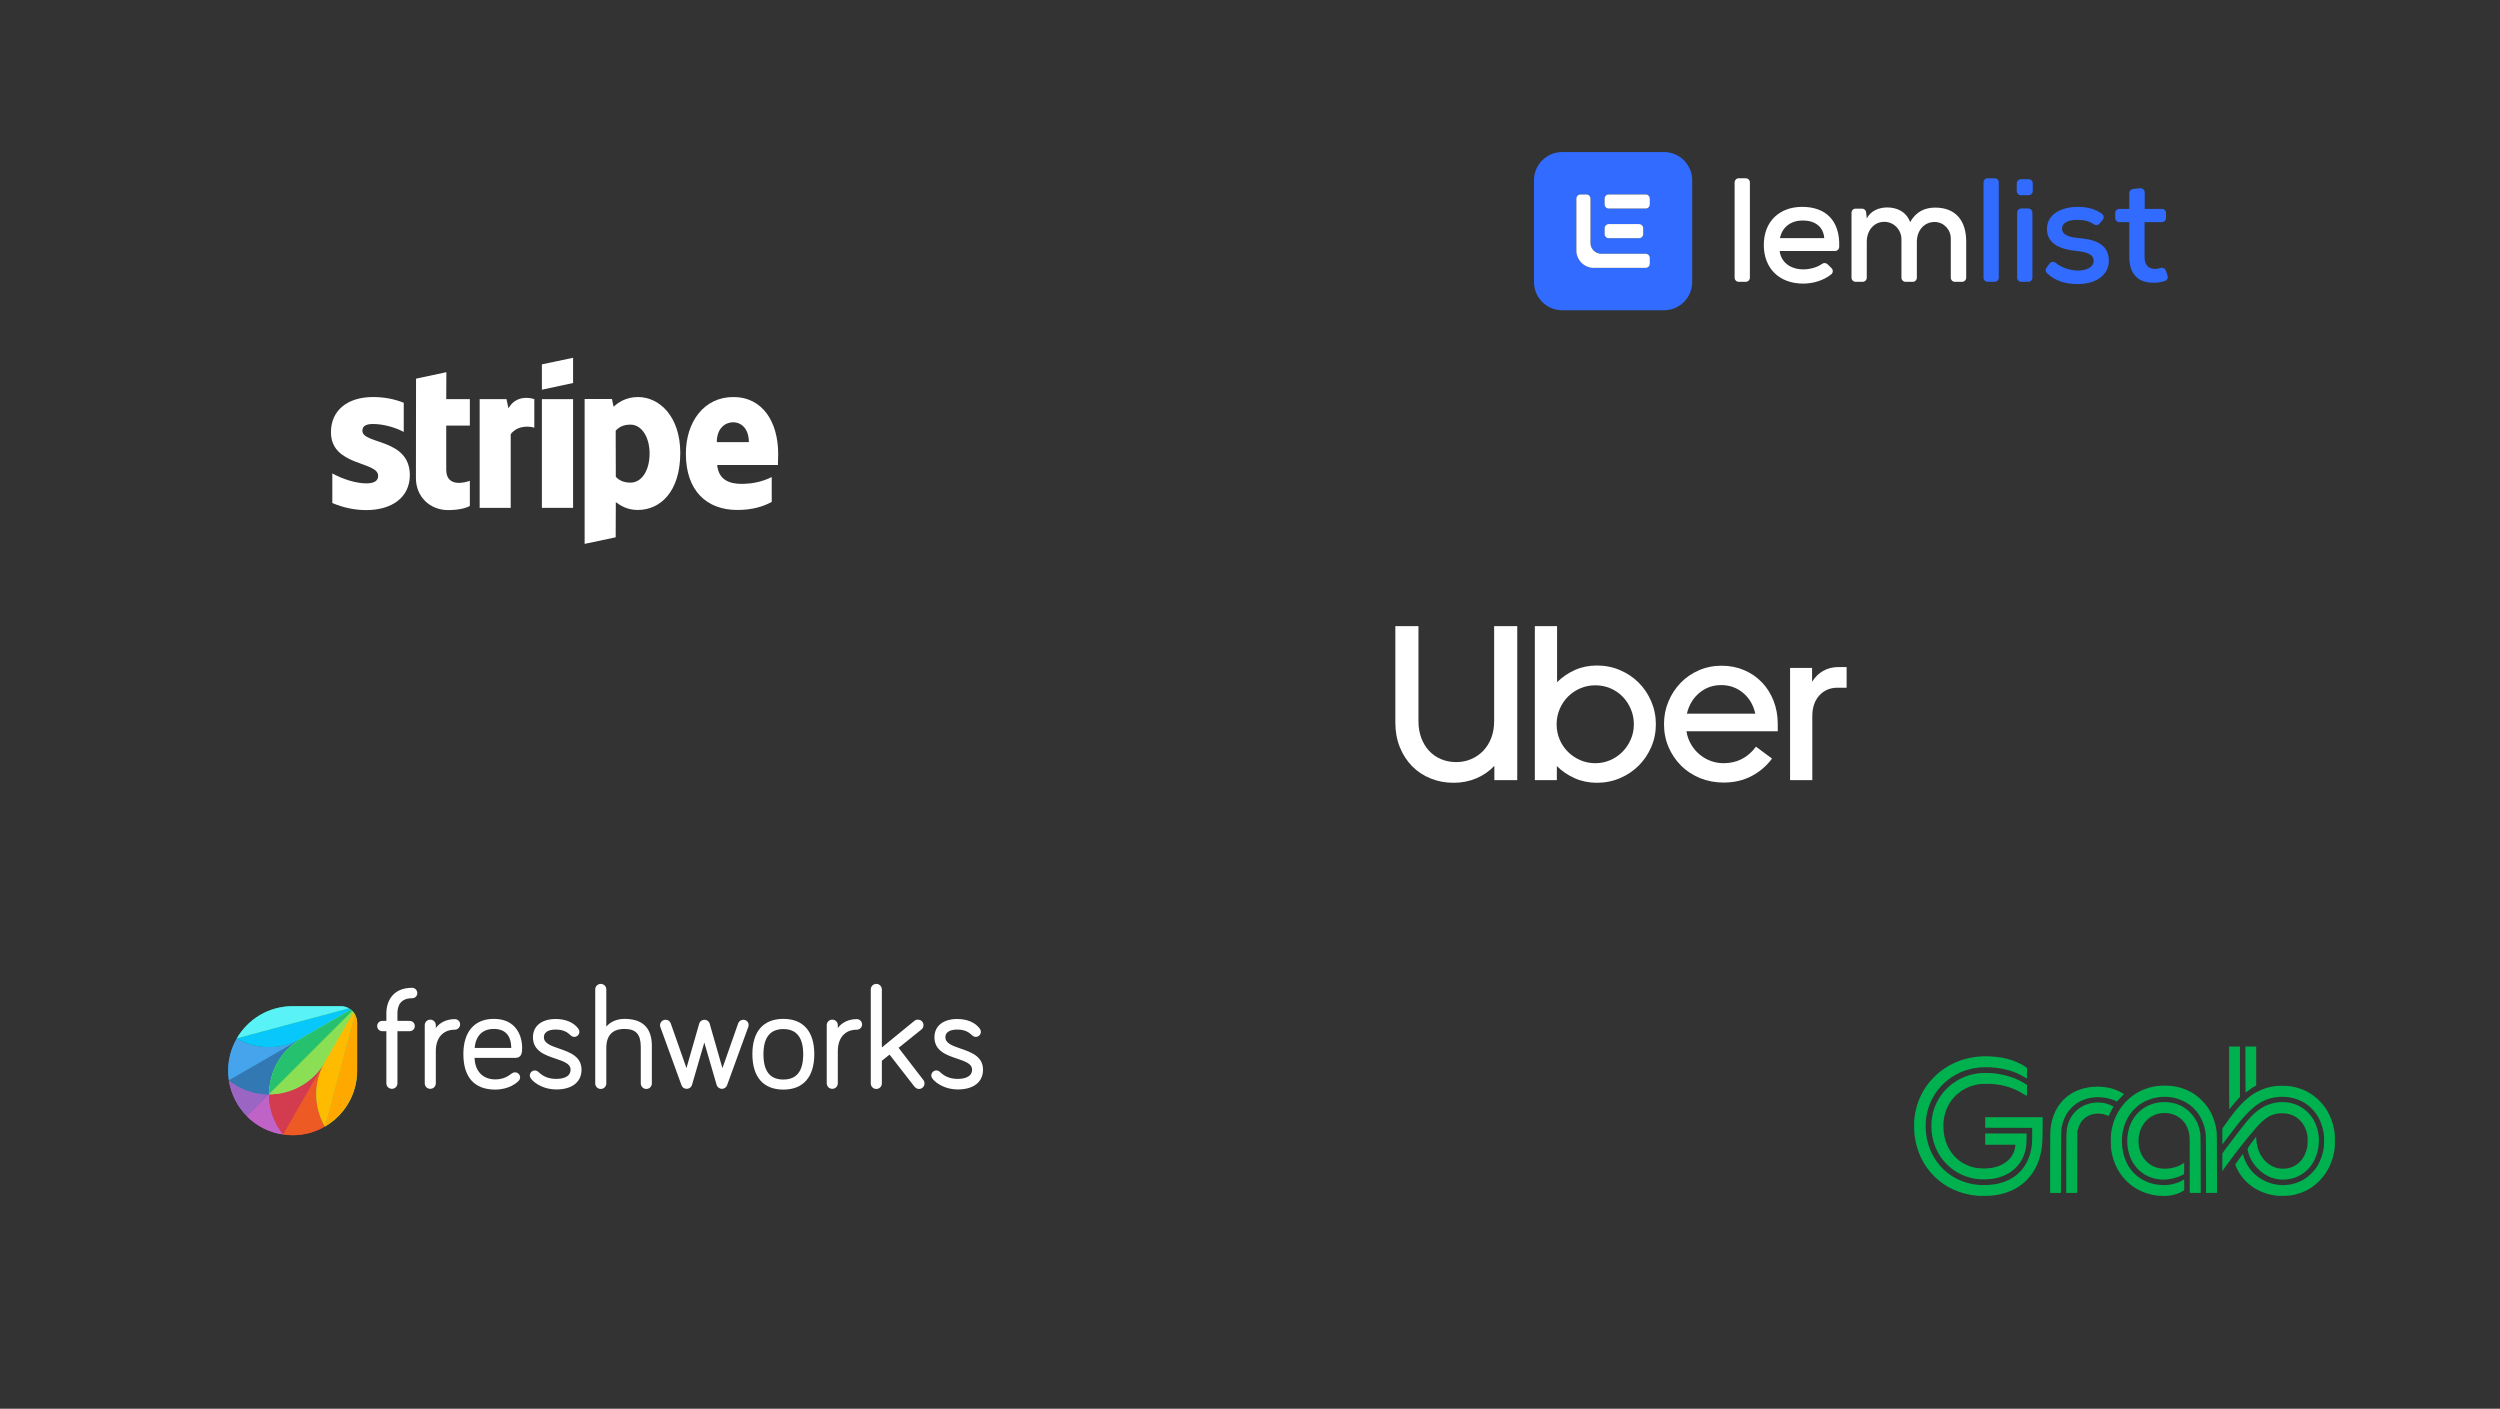 <svg width="559" height="315" viewBox="0 0 559 315" fill="none" xmlns="http://www.w3.org/2000/svg">
<rect x="0" y="0" width="559" height="315" fill="#333333" stroke="none"/>
<path fill-rule="evenodd" clip-rule="evenodd" d="M174 101.5C174 94.389 170.556 88.778 163.972 88.778C157.361 88.778 153.361 94.389 153.361 101.444C153.361 109.806 158.084 114.028 164.861 114.028C168.167 114.028 170.667 113.278 172.556 112.222V106.667C170.667 107.611 168.5 108.194 165.75 108.194C163.056 108.194 160.667 107.25 160.361 103.972H173.945C173.945 103.611 174 102.167 174 101.5ZM160.278 98.861C160.278 95.722 162.195 94.417 163.945 94.417C165.639 94.417 167.445 95.722 167.445 98.861H160.278Z" fill="white"/>
<path fill-rule="evenodd" clip-rule="evenodd" d="M142.639 88.778C139.917 88.778 138.167 90.056 137.195 90.945L136.834 89.222H130.723V121.611L137.667 120.139L137.695 112.278C138.695 113 140.167 114.028 142.612 114.028C147.584 114.028 152.112 110.028 152.112 101.222C152.084 93.167 147.5 88.778 142.639 88.778ZM140.973 107.917C139.334 107.917 138.362 107.333 137.695 106.611L137.667 96.306C138.389 95.5 139.389 94.945 140.973 94.945C143.5 94.945 145.25 97.778 145.25 101.417C145.25 105.139 143.528 107.917 140.973 107.917Z" fill="white"/>
<path fill-rule="evenodd" clip-rule="evenodd" d="M121.167 87.139L128.139 85.639V80L121.167 81.472V87.139Z" fill="white"/>
<path d="M128.139 89.25H121.167V113.556H128.139V89.25Z" fill="white"/>
<path fill-rule="evenodd" clip-rule="evenodd" d="M113.694 91.306L113.25 89.25H107.25V113.556H114.194V97.083C115.833 94.945 118.611 95.333 119.472 95.639V89.25C118.583 88.917 115.333 88.306 113.694 91.306Z" fill="white"/>
<path fill-rule="evenodd" clip-rule="evenodd" d="M99.806 83.222L93.028 84.667L93 106.917C93 111.028 96.083 114.056 100.194 114.056C102.472 114.056 104.139 113.639 105.056 113.139V107.5C104.167 107.861 99.778 109.139 99.778 105.028V95.167H105.056V89.25H99.778L99.806 83.222Z" fill="white"/>
<path fill-rule="evenodd" clip-rule="evenodd" d="M81.028 96.306C81.028 95.222 81.917 94.806 83.389 94.806C85.5 94.806 88.167 95.445 90.278 96.583V90.056C87.972 89.139 85.694 88.778 83.389 88.778C77.75 88.778 74 91.722 74 96.639C74 104.306 84.556 103.083 84.556 106.389C84.556 107.667 83.444 108.083 81.889 108.083C79.583 108.083 76.639 107.139 74.306 105.861V112.472C76.889 113.583 79.5 114.056 81.889 114.056C87.667 114.056 91.639 111.194 91.639 106.222C91.611 97.945 81.028 99.417 81.028 96.306Z" fill="white"/>
<g clip-path="url(#clip0_43_5363)">
<path fill-rule="evenodd" clip-rule="evenodd" d="M349.299 34H372.073C375.552 34 378.372 36.82 378.372 40.299V63.073C378.372 66.552 375.552 69.371 372.073 69.371H349.299C345.82 69.371 343 66.552 343 63.073V40.299C343 36.82 345.82 34 349.299 34ZM367.969 43.475H359.719C359.207 43.475 358.791 43.89 358.791 44.403V45.704C358.791 46.217 359.207 46.633 359.719 46.633H367.969C368.481 46.633 368.897 46.217 368.897 45.704V44.403C368.897 43.89 368.481 43.475 367.969 43.475ZM359.719 50.107H366.495C367.008 50.107 367.423 50.523 367.423 51.036V52.337C367.423 52.85 367.008 53.266 366.495 53.266H359.719C359.207 53.266 358.791 52.85 358.791 52.337V51.036C358.791 50.523 359.207 50.107 359.719 50.107ZM368.897 58.968V57.667C368.897 57.155 368.481 56.739 367.969 56.739H358.047C356.713 56.739 355.633 55.659 355.633 54.325V44.403C355.633 43.891 355.217 43.475 354.704 43.475H353.403C352.891 43.475 352.475 43.891 352.475 44.403V56.26C352.599 58.212 354.159 59.772 356.111 59.897H367.969C368.481 59.897 368.897 59.481 368.897 58.968Z" fill="#316BFF"/>
<path d="M359.719 43.475H367.969C368.481 43.475 368.897 43.89 368.897 44.403V45.705C368.897 46.217 368.481 46.633 367.969 46.633H359.719C359.207 46.633 358.791 46.217 358.791 45.705V44.403C358.791 43.89 359.207 43.475 359.719 43.475Z" fill="white"/>
<path d="M359.719 50.107H366.495C367.008 50.107 367.423 50.523 367.423 51.036V52.337C367.423 52.85 367.008 53.266 366.495 53.266H359.719C359.207 53.266 358.791 52.85 358.791 52.337V51.036C358.791 50.523 359.207 50.107 359.719 50.107Z" fill="white"/>
<path d="M368.897 57.667V58.969C368.897 59.481 368.481 59.897 367.969 59.897H356.111C354.159 59.772 352.599 58.212 352.475 56.261V44.403C352.475 43.891 352.891 43.475 353.403 43.475H354.704C355.217 43.475 355.633 43.891 355.633 44.403V54.325C355.633 55.659 356.713 56.739 358.047 56.739H367.969C368.481 56.739 368.897 57.155 368.897 57.667Z" fill="white"/>
<path d="M453.6 40.074H451.879C451.366 40.074 450.95 40.49 450.95 41.003V42.724C450.95 43.237 451.366 43.653 451.879 43.653H453.6C454.113 43.653 454.529 43.237 454.529 42.724V41.003C454.529 40.49 454.113 40.074 453.6 40.074Z" fill="#316BFF"/>
<path d="M391.275 40.787V62.087C391.275 62.599 390.859 63.015 390.346 63.015H388.791C388.278 63.015 387.862 62.599 387.862 62.087V40.787C387.862 40.275 388.278 39.859 388.791 39.859H390.346C390.859 39.859 391.275 40.275 391.275 40.787Z" fill="white"/>
<path d="M397.934 56.125C398.232 58.61 400.285 60.233 403.267 60.233C404.648 60.233 406.328 59.794 407.425 58.997C407.791 58.729 408.295 58.76 408.622 59.077L409.527 59.955C409.923 60.34 409.902 60.987 409.475 61.335C407.772 62.719 405.375 63.413 403.2 63.413C397.833 63.413 394.388 60.001 394.388 54.767C394.388 49.534 397.867 46.254 402.968 46.254C408.069 46.254 411.483 49.18 411.244 55.235C411.224 55.733 410.813 56.127 410.315 56.127H397.932L397.934 56.125ZM407.904 53.243C407.705 50.66 405.817 49.301 403.068 49.301C400.582 49.301 398.529 50.658 397.999 53.243H407.904Z" fill="white"/>
<path d="M425.163 62.087V53.502C425.163 51.349 423.421 49.556 421.268 49.599C418.899 49.645 417.41 51.648 417.41 54.038V62.087C417.41 62.599 416.994 63.015 416.482 63.015H414.926C414.414 63.015 413.998 62.599 413.998 62.087V47.579C413.998 47.066 414.414 46.651 414.926 46.651H416.344C416.819 46.651 417.217 47.008 417.268 47.481L417.412 48.837C418.339 47.049 420.261 46.386 421.983 46.386C424.07 46.386 426.19 47.248 427.118 49.666C428.443 47.248 430.497 46.42 432.717 46.42C437.222 46.42 439.641 49.27 439.641 53.974V62.089C439.641 62.602 439.225 63.018 438.712 63.018H437.124C436.612 63.018 436.196 62.602 436.196 62.089V53.321C436.196 51.316 434.597 49.638 432.594 49.635C430.171 49.63 428.609 51.62 428.609 54.041V62.089C428.609 62.602 428.193 63.018 427.681 63.018H426.093C425.58 63.018 425.164 62.602 425.164 62.089L425.163 62.087Z" fill="white"/>
<path d="M446.927 40.787V62.087C446.927 62.599 446.511 63.015 445.998 63.015H444.443C443.931 63.015 443.515 62.599 443.515 62.087V40.787C443.515 40.275 443.931 39.859 444.443 39.859H445.998C446.511 39.859 446.927 40.275 446.927 40.787Z" fill="#316BFF"/>
<path d="M451.034 47.545V62.087C451.034 62.599 451.45 63.015 451.963 63.015H453.518C454.031 63.015 454.447 62.599 454.447 62.087V47.545C454.447 47.032 454.031 46.616 453.518 46.616H451.963C451.45 46.616 451.034 47.032 451.034 47.545Z" fill="#316BFF"/>
<path d="M469.433 50.015C469.124 50.378 468.594 50.436 468.202 50.164C467.095 49.397 465.902 49.167 464.55 49.167C462.463 49.134 461.071 49.83 461.071 51.122C461.104 52.48 462.529 53.01 464.616 53.209C467.63 53.474 471.572 54.136 471.54 58.344C471.507 61.393 468.823 63.513 464.583 63.513C462.163 63.513 459.742 63.015 457.701 61.087C457.362 60.766 457.32 60.24 457.598 59.864L458.295 58.921C458.607 58.499 459.213 58.413 459.618 58.746C461.091 59.955 463.004 60.469 464.65 60.497C466.274 60.497 468.095 59.901 468.129 58.377C468.162 56.92 466.771 56.357 464.353 56.124C461.272 55.825 457.727 54.831 457.695 51.221C457.695 47.61 461.438 46.252 464.486 46.252C466.645 46.252 468.389 46.665 469.99 47.806C470.434 48.123 470.513 48.752 470.16 49.167L469.436 50.015H469.433Z" fill="#316BFF"/>
<path d="M479.556 43.011V46.716H483.397C483.91 46.716 484.326 47.132 484.326 47.644V48.736C484.326 49.249 483.91 49.665 483.397 49.665H479.522V57.45C479.522 59.173 480.284 60.133 481.873 60.133C482.271 60.133 482.704 60.05 483.13 59.912C483.605 59.757 484.116 60.028 484.277 60.501L484.666 61.644C484.831 62.13 484.572 62.661 484.085 62.823C483.292 63.088 482.527 63.214 481.673 63.214C478.128 63.313 476.108 61.293 476.108 57.45V49.665H473.889C473.376 49.665 472.96 49.249 472.96 48.736V47.644C472.96 47.132 473.376 46.716 473.889 46.716H476.108V43.179C476.108 42.703 476.466 42.305 476.938 42.255L478.526 42.087C479.075 42.029 479.553 42.458 479.553 43.011H479.556Z" fill="#316BFF"/>
</g>
<path d="M442.143 267.375C438.334 267.036 435.001 265.528 432.468 262.996C430.077 260.606 428.61 257.572 428.111 253.987C427.989 253.106 427.961 251.036 428.06 250.106C428.38 247.09 429.478 244.395 431.333 242.073C431.833 241.448 432.871 240.387 433.469 239.891C436.639 237.264 440.64 235.984 444.971 236.212C447.014 236.319 448.417 236.57 449.987 237.109C451.076 237.482 452.642 238.273 453.125 238.694L453.247 238.8L453.233 239.988L453.219 241.176L452.702 240.858C450.331 239.398 447.323 238.626 444.019 238.628C441.218 238.63 438.633 239.38 436.433 240.83C434.168 242.322 432.462 244.428 431.463 246.965C430.111 250.399 430.32 254.595 432.013 257.982C433.942 261.843 437.496 264.327 441.905 264.896C443.203 265.064 445.116 264.988 446.475 264.714C450.923 263.819 453.713 260.778 454.308 256.177C454.37 255.697 454.392 255.119 454.396 253.864L454.401 252.19L449.146 252.177L443.891 252.165V249.802H456.739L456.739 251.931C456.738 254.332 456.686 255.589 456.544 256.593C456.117 259.628 454.987 262.043 453.123 263.908C451.233 265.797 448.815 266.906 445.712 267.305C444.988 267.398 442.869 267.44 442.143 267.375ZM502.078 239.175V234H504.49V242.748L504.282 242.841C503.851 243.035 503.24 243.452 502.14 244.302C502.091 244.34 502.078 243.308 502.078 239.175ZM498.435 241.049V234H500.848V245.284L500.471 245.685C500.084 246.095 499.39 246.911 498.831 247.612C498.659 247.828 498.499 248.026 498.476 248.052C498.454 248.078 498.435 244.927 498.435 241.049Z" fill="#00B14F"/>
<path d="M442.783 263.704C439.754 263.466 437.203 262.297 435.195 260.226C434.606 259.618 434.266 259.195 433.812 258.508C432.133 255.959 431.479 252.631 432.052 249.536C432.785 245.567 435.524 242.273 439.36 240.745C440.335 240.356 441.539 240.07 442.682 239.954C443.424 239.878 445.417 239.921 446.204 240.028C448.738 240.375 451.001 241.158 452.813 242.315L453.244 242.59L453.244 243.758C453.244 244.822 453.236 244.929 453.158 244.972C453.09 245.008 452.937 244.933 452.456 244.628C450.558 243.425 448.536 242.722 446.155 242.437C445.248 242.328 443.287 242.314 442.611 242.411C438.26 243.037 435.16 246.167 434.609 250.491C434.459 251.669 434.561 253.328 434.854 254.479C435.509 257.049 437.091 259.138 439.208 260.231C440.645 260.972 441.909 261.272 443.595 261.272C445.957 261.272 447.857 260.601 449.159 259.305C450.004 258.466 450.497 257.447 450.61 256.313L450.645 255.956H443.891V253.445H453.146V254.449C453.146 255.998 453.022 256.918 452.674 257.958C451.969 260.065 450.474 261.738 448.42 262.718C447.084 263.356 445.662 263.666 443.898 263.704C443.42 263.715 442.919 263.715 442.783 263.704V263.704ZM509.792 263.731C507.878 263.561 506.193 262.717 504.755 261.207C503.724 260.125 502.993 258.833 502.675 257.531C502.491 256.777 502.433 256.924 503.484 255.475C503.997 254.768 504.431 254.188 504.449 254.186C504.467 254.185 504.496 254.422 504.513 254.713C504.558 255.449 504.624 255.9 504.772 256.473C505.429 259.015 507.275 260.852 509.577 261.254C510.189 261.361 511.239 261.322 511.826 261.171C513.946 260.624 515.356 259.022 515.894 256.546C516.024 255.949 516.025 254.193 515.896 253.604C515.632 252.404 515.117 251.392 514.373 250.608C513.31 249.489 511.915 248.916 510.25 248.916C508.114 248.916 506.561 249.783 504.511 252.117C502.508 254.399 499.18 258.628 497.507 261.019L496.909 261.873V257.9L497.76 256.743C498.228 256.107 499.048 255.022 499.582 254.331C500.117 253.641 500.858 252.677 501.23 252.19C502.938 249.951 504.04 248.828 505.441 247.899C508.329 245.982 512.131 245.934 514.888 247.779C517.701 249.662 519.053 253.344 518.298 257.07C517.69 260.075 515.765 262.394 513.102 263.33C512.526 263.533 511.864 263.669 511.161 263.73C510.512 263.787 510.426 263.787 509.792 263.731L509.792 263.731ZM489.624 260.528C489.624 255.174 489.613 254.249 489.547 253.805C489.306 252.183 488.557 250.831 487.43 249.985C486.699 249.436 485.879 249.095 484.905 248.935C484.208 248.82 483.166 248.865 482.51 249.038C480.321 249.616 478.748 251.399 478.272 253.839C478.137 254.535 478.148 255.849 478.296 256.546C478.784 258.843 480.24 260.502 482.289 261.091C484.092 261.61 486.576 261.221 488.111 260.18L488.395 259.988L488.382 261.257L488.368 262.525L487.876 262.783C486.631 263.434 484.679 263.85 483.298 263.758C480.655 263.581 478.528 262.381 477.113 260.268C475.606 258.019 475.221 254.755 476.137 252.002C477.348 248.366 480.743 246.145 484.615 246.455C486.714 246.624 488.291 247.328 489.675 248.716C490.954 249.998 491.64 251.383 491.969 253.347C492.048 253.818 492.057 254.436 492.072 260.3L492.09 266.737H489.624V260.528ZM462.007 260.374C462.008 253.848 462.029 252.974 462.202 252.123C462.648 249.937 463.944 248.198 465.84 247.245C466.289 247.019 467.221 246.722 467.766 246.63C469.41 246.354 471.117 246.604 472.33 247.297L472.587 247.444L472.384 247.774C472.272 247.955 472.028 248.42 471.841 248.805C471.654 249.191 471.497 249.507 471.492 249.507C471.487 249.507 471.273 249.432 471.015 249.34C469.915 248.947 468.909 248.884 467.881 249.142C466.918 249.383 466.041 249.952 465.473 250.703C465.156 251.122 464.789 251.895 464.628 252.485L464.493 252.977L464.479 259.857L464.465 266.737H462.007L462.007 260.374Z" fill="#00B14F"/>
<path d="M458.413 259.956C458.413 253.179 458.425 252.631 458.59 251.624C459.101 248.519 460.726 245.986 463.151 244.513C465.456 243.114 468.515 242.635 471.459 243.212C472.507 243.418 473.81 243.925 474.614 244.44L474.938 244.648L474.362 245.219C474.046 245.533 473.687 245.908 473.564 246.053L473.342 246.315L473.053 246.169C472.085 245.681 470.449 245.322 469.19 245.322C465.229 245.322 462.141 247.622 461.173 251.29C460.841 252.55 460.856 252.16 460.838 259.808L460.821 266.737H458.413L458.413 259.956ZM509.413 267.395C505.718 267.059 502.657 265.285 500.776 262.391C500.479 261.934 499.963 260.896 499.861 260.551L499.801 260.346L500.657 259.182L501.512 258.018L501.556 258.18C502.109 260.261 503.324 262.031 505.036 263.252C505.568 263.632 506.536 264.146 507.177 264.389C508.785 265 510.568 265.147 512.304 264.812C513.434 264.594 514.775 264.02 515.715 263.353C516.292 262.942 517.363 261.879 517.753 261.33C518.706 259.986 519.333 258.389 519.586 256.662C519.701 255.871 519.702 254.275 519.588 253.491C519.187 250.758 517.943 248.559 515.936 247.037C514.247 245.756 511.867 245.091 509.597 245.266C506.16 245.531 503.792 247.095 500.385 251.347C500.035 251.784 499.118 252.982 498.347 254.011C497.576 255.04 496.937 255.891 496.927 255.902C496.917 255.914 496.91 255.116 496.91 254.129V252.335L497.735 251.18C499.485 248.73 500.242 247.794 501.437 246.602C502.681 245.362 503.677 244.627 505.008 243.968C506.125 243.414 507.2 243.081 508.527 242.877C509.324 242.754 511.275 242.754 512.072 242.877C514.785 243.294 516.945 244.394 518.767 246.287C520.551 248.141 521.62 250.441 522.023 253.297C522.112 253.925 522.112 256.212 522.024 256.842C521.737 258.885 521.074 260.718 520.076 262.232C518.223 265.043 515.523 266.781 512.195 267.304C511.719 267.378 509.889 267.439 509.414 267.395H509.413ZM482.683 267.37C477.348 266.881 473.229 263.131 472.202 257.826C472.007 256.822 471.975 256.445 471.975 255.119C471.975 253.495 472.085 252.657 472.47 251.327C473.479 247.848 476.042 244.964 479.31 243.631C480.871 242.995 482.227 242.738 484.012 242.743C485.743 242.747 487.018 242.971 488.467 243.526C490.013 244.119 491.261 244.942 492.434 246.142C494.139 247.887 495.155 249.988 495.594 252.679C495.697 253.309 495.699 253.457 495.716 260.029L495.732 266.737H493.267L493.266 260.571C493.266 256.743 493.246 254.181 493.215 253.814C493.005 251.38 492.013 249.235 490.386 247.694C488.56 245.967 485.885 245.055 483.261 245.266C478.753 245.63 475.402 248.721 474.61 253.248C474.388 254.512 474.427 256.197 474.71 257.594C474.913 258.602 475.428 259.929 475.936 260.754C476.999 262.48 478.563 263.74 480.483 264.417C482.128 264.997 484.011 265.144 485.615 264.817C486.531 264.63 487.621 264.211 488.168 263.835L488.393 263.68V266.125L488.11 266.312C487.304 266.843 486.12 267.232 484.873 267.374C484.359 267.433 483.353 267.431 482.683 267.37Z" fill="#00B14F"/>
<path d="M317.805 165.018C318.232 166.149 318.822 167.117 319.577 167.92C320.331 168.724 321.225 169.339 322.258 169.765C323.291 170.192 324.414 170.405 325.628 170.405C326.809 170.405 327.916 170.183 328.949 169.741C329.982 169.298 330.884 168.675 331.655 167.871C332.426 167.067 333.024 166.108 333.451 164.993C333.877 163.878 334.09 162.631 334.09 161.254V140H339.256V174.439H334.139V171.241C332.991 172.455 331.638 173.389 330.081 174.045C328.522 174.701 326.842 175.029 325.038 175.029C323.201 175.029 321.487 174.71 319.896 174.07C318.306 173.43 316.928 172.52 315.764 171.34C314.599 170.159 313.681 168.74 313.009 167.084C312.336 165.428 312 163.583 312 161.549V140H317.166V161.254C317.166 162.631 317.379 163.886 317.805 165.018Z" fill="white"/>
<path d="M348.16 140V152.546C349.308 151.398 350.637 150.488 352.146 149.815C353.654 149.143 355.294 148.807 357.065 148.807C358.902 148.807 360.624 149.151 362.231 149.84C363.838 150.528 365.232 151.463 366.413 152.644C367.594 153.825 368.529 155.219 369.217 156.826C369.906 158.433 370.251 160.139 370.251 161.943C370.251 163.746 369.906 165.444 369.217 167.035C368.529 168.625 367.594 170.011 366.413 171.192C365.232 172.373 363.838 173.307 362.231 173.996C360.624 174.685 358.902 175.029 357.065 175.029C355.294 175.029 353.646 174.693 352.121 174.021C350.596 173.348 349.259 172.438 348.111 171.29V174.439H343.191V140H348.16ZM348.726 165.337C349.169 166.387 349.784 167.305 350.571 168.092C351.358 168.88 352.277 169.503 353.326 169.962C354.376 170.421 355.507 170.651 356.721 170.651C357.902 170.651 359.017 170.421 360.066 169.962C361.116 169.503 362.026 168.88 362.797 168.092C363.568 167.305 364.183 166.387 364.642 165.337C365.101 164.288 365.331 163.156 365.331 161.943C365.331 160.729 365.101 159.589 364.642 158.523C364.183 157.457 363.568 156.531 362.797 155.744C362.026 154.956 361.116 154.341 360.066 153.899C359.017 153.456 357.902 153.234 356.721 153.234C355.54 153.234 354.425 153.456 353.376 153.899C352.326 154.342 351.408 154.956 350.62 155.744C349.833 156.531 349.21 157.457 348.751 158.523C348.292 159.589 348.062 160.729 348.062 161.943C348.062 163.156 348.283 164.288 348.726 165.337Z" fill="white"/>
<path d="M373.054 156.875C373.71 155.301 374.612 153.915 375.76 152.718C376.908 151.521 378.269 150.578 379.844 149.889C381.418 149.2 383.123 148.856 384.96 148.856C386.764 148.856 388.437 149.184 389.978 149.84C391.52 150.496 392.848 151.406 393.964 152.57C395.079 153.735 395.948 155.112 396.571 156.703C397.194 158.294 397.506 160.024 397.506 161.894V163.517H377.088C377.252 164.534 377.58 165.477 378.072 166.346C378.564 167.215 379.179 167.97 379.917 168.609C380.655 169.249 381.492 169.749 382.426 170.11C383.361 170.47 384.353 170.651 385.403 170.651C388.388 170.651 390.799 169.421 392.635 166.961L396.227 169.618C394.98 171.29 393.439 172.602 391.602 173.554C389.765 174.505 387.699 174.98 385.403 174.98C383.534 174.98 381.787 174.652 380.163 173.996C378.54 173.34 377.13 172.422 375.932 171.241C374.735 170.06 373.792 168.675 373.104 167.084C372.415 165.493 372.07 163.763 372.07 161.893C372.07 160.122 372.398 158.45 373.054 156.875ZM379.967 154.932C378.573 156.096 377.646 157.646 377.187 159.581H392.488C392.061 157.646 391.151 156.096 389.757 154.932C388.363 153.767 386.731 153.185 384.862 153.185C382.992 153.185 381.361 153.767 379.967 154.932Z" fill="white"/>
<path d="M406.804 155.498C405.755 156.646 405.23 158.203 405.23 160.171V174.439H400.261V149.348H405.181V152.447C405.804 151.431 406.616 150.627 407.616 150.037C408.616 149.446 409.805 149.151 411.183 149.151H412.905V153.776H410.838C409.199 153.776 407.854 154.35 406.804 155.498Z" fill="white"/>
<path d="M92.131 220.872C87.883 220.872 86.392 223.826 86.392 226.583V228.271H85.491C84.844 228.271 84.338 228.778 84.338 229.425C84.338 230.072 84.844 230.578 85.491 230.578H86.392V242.225C86.392 242.901 86.926 243.463 87.629 243.463C88.305 243.463 88.867 242.929 88.867 242.225V230.578H91.596C92.243 230.578 92.75 230.072 92.75 229.425C92.75 228.778 92.243 228.271 91.596 228.271H88.867V226.583C88.867 225.036 89.43 223.207 92.159 223.207C92.806 223.207 93.312 222.701 93.312 222.054C93.284 221.379 92.778 220.872 92.131 220.872Z" fill="white"/>
<path d="M101.697 227.877C99.868 227.877 98.32 228.637 97.448 229.875V229.228C97.448 228.553 96.914 227.99 96.21 227.99C95.535 227.99 94.973 228.525 94.973 229.228V242.226C94.973 242.901 95.507 243.463 96.21 243.463C96.886 243.463 97.448 242.929 97.448 242.226V235.051C97.448 232.041 99.052 230.241 101.697 230.241C102.344 230.241 102.878 229.706 102.878 229.059C102.906 228.412 102.372 227.877 101.697 227.877Z" fill="white"/>
<path d="M116.748 234.264C116.748 233.56 116.635 231.732 115.566 230.213C114.469 228.637 112.753 227.821 110.418 227.821C106.085 227.821 103.609 230.691 103.609 235.699C103.609 240.875 106.085 243.632 110.727 243.632C113.85 243.632 115.566 242.085 115.876 241.775C116.072 241.578 116.298 241.325 116.298 240.903C116.298 240.284 115.791 239.778 115.172 239.778C114.863 239.778 114.666 239.862 114.469 240.003C113.569 240.678 112.528 241.353 110.755 241.353C107.97 241.353 106.198 239.525 106.113 236.543H115.257C116.748 236.514 116.748 235.164 116.748 234.264ZM110.418 230.072C112.95 230.072 114.272 231.507 114.328 234.32H106.141C106.366 231.591 107.886 230.072 110.418 230.072Z" fill="white"/>
<path d="M125.019 234.461C123.19 233.842 121.615 233.279 121.615 231.929C121.615 230.438 123.275 230.212 124.259 230.212C126.032 230.212 126.904 230.831 127.607 231.507C127.832 231.732 128.114 231.844 128.423 231.844C129.042 231.844 129.548 231.338 129.548 230.719C129.548 230.381 129.408 230.156 129.295 229.987C128.254 228.609 126.482 227.849 124.259 227.849C121.108 227.849 119.167 229.425 119.167 231.929C119.167 234.995 121.868 235.924 124.231 236.711C126.032 237.33 127.579 237.837 127.579 239.159C127.579 240.959 125.582 241.241 124.372 241.241C122.74 241.241 121.474 240.734 120.433 239.722C120.124 239.412 119.786 239.356 119.589 239.356C118.97 239.356 118.464 239.862 118.464 240.481C118.464 240.734 118.548 240.931 118.745 241.213C119.674 242.394 121.784 243.604 124.372 243.604C127.917 243.604 130.027 241.944 130.027 239.187C130.027 236.205 127.382 235.276 125.019 234.461Z" fill="white"/>
<path d="M139.621 227.821C137.933 227.821 136.414 228.496 135.569 229.565V221.238C135.569 220.563 135.035 220 134.332 220C133.656 220 133.094 220.535 133.094 221.238V242.254C133.094 242.929 133.628 243.491 134.332 243.491C135.007 243.491 135.569 242.957 135.569 242.254V234.348C135.569 231.507 136.948 230.072 139.621 230.072C142.209 230.072 143.278 231.253 143.278 234.123V242.254C143.278 242.929 143.813 243.491 144.516 243.491C145.191 243.491 145.754 242.957 145.754 242.254V233.701C145.698 229.79 143.644 227.821 139.621 227.821Z" fill="white"/>
<path d="M166.206 228.018C165.672 228.018 165.25 228.328 165.053 228.834L161.536 238.849L158.667 228.834C158.554 228.44 158.132 228.018 157.513 228.018C156.894 228.018 156.472 228.44 156.36 228.834L153.49 238.821L149.973 228.806C149.776 228.299 149.354 228.018 148.82 228.018C148.145 228.018 147.582 228.553 147.582 229.256C147.582 229.425 147.61 229.594 147.695 229.762L152.393 242.676C152.59 243.182 153.012 243.463 153.546 243.463C154.109 243.463 154.587 243.098 154.728 242.591L157.485 233.11L160.242 242.591C160.383 243.098 160.889 243.463 161.424 243.463C161.958 243.463 162.38 243.154 162.577 242.647L167.275 229.734C167.36 229.565 167.388 229.368 167.388 229.2C167.416 228.553 166.882 228.018 166.206 228.018Z" fill="white"/>
<path d="M175.153 227.821C170.68 227.821 168.232 230.635 168.232 235.699C168.232 240.819 170.68 243.632 175.153 243.632C179.626 243.632 182.074 240.819 182.074 235.699C182.074 230.606 179.598 227.821 175.153 227.821ZM175.153 241.382C172.171 241.382 170.708 239.525 170.708 235.727C170.708 231.985 172.199 230.1 175.153 230.1C178.107 230.1 179.598 231.985 179.598 235.727C179.598 239.525 178.135 241.382 175.153 241.382Z" fill="white"/>
<path d="M191.583 227.877C189.755 227.877 188.207 228.637 187.335 229.875V229.228C187.335 228.553 186.801 227.99 186.097 227.99C185.422 227.99 184.859 228.525 184.859 229.228V242.226C184.859 242.901 185.394 243.463 186.097 243.463C186.772 243.463 187.335 242.929 187.335 242.226V235.051C187.335 232.041 188.939 230.241 191.583 230.241C192.23 230.241 192.765 229.706 192.765 229.059C192.765 228.412 192.23 227.877 191.583 227.877Z" fill="white"/>
<path d="M200.924 234.292L206.016 230.212C206.438 229.875 206.494 229.453 206.494 229.228C206.494 228.553 205.959 227.99 205.256 227.99C205.059 227.99 204.722 228.018 204.412 228.299L197.182 234.207V221.238C197.182 220.563 196.647 220 195.944 220C195.269 220 194.706 220.535 194.706 221.238V242.254C194.706 242.929 195.241 243.491 195.944 243.491C196.619 243.491 197.182 242.957 197.182 242.254V237.19L198.898 235.811L204.44 242.929C204.75 243.295 205.087 243.491 205.481 243.491C206.156 243.491 206.719 242.957 206.719 242.254C206.719 242.057 206.691 241.775 206.466 241.494L200.924 234.292Z" fill="white"/>
<path d="M214.793 234.461C212.965 233.842 211.389 233.279 211.389 231.929C211.389 230.438 213.049 230.212 214.034 230.212C215.806 230.212 216.678 230.831 217.382 231.507C217.607 231.732 217.888 231.844 218.198 231.844C218.816 231.844 219.323 231.338 219.323 230.719C219.323 230.353 219.126 230.1 219.07 229.987C218.029 228.609 216.256 227.849 214.034 227.849C210.883 227.849 208.942 229.425 208.942 231.929C208.942 234.995 211.642 235.924 214.006 236.711C215.806 237.33 217.354 237.837 217.354 239.159C217.354 240.959 215.356 241.241 214.146 241.241C212.515 241.241 211.249 240.734 210.208 239.722C209.898 239.412 209.589 239.356 209.364 239.356C208.745 239.356 208.238 239.862 208.238 240.481C208.238 240.734 208.323 240.931 208.52 241.213C209.448 242.394 211.558 243.604 214.146 243.604C217.691 243.604 219.801 241.944 219.801 239.187C219.801 236.205 217.157 235.276 214.793 234.461Z" fill="white"/>
<path d="M51.169 241.55C51.647 244.673 53.11 247.486 55.22 249.596L60.144 244.673C60.144 239.694 62.732 234.855 67.346 232.182L51.169 241.55Z" fill="#9B65C3"/>
<path d="M60.144 244.673C57.696 244.673 55.22 244.054 52.941 242.732C52.322 242.366 51.732 241.972 51.169 241.522C51.647 244.645 53.11 247.458 55.22 249.568L60.144 244.673Z" fill="#9B65C3"/>
<path d="M60.143 244.673L55.22 249.596C57.358 251.735 60.143 253.198 63.266 253.648L72.606 237.471C69.962 242.085 65.123 244.673 60.143 244.673Z" fill="#BE63C5"/>
<path d="M62.084 251.903C60.762 249.625 60.143 247.149 60.143 244.701L55.22 249.625C57.358 251.763 60.143 253.226 63.266 253.676C62.844 253.113 62.45 252.522 62.084 251.903Z" fill="#BF63C6"/>
<path d="M78.487 225.767L67.374 232.21C62.76 234.883 57.274 234.686 52.969 232.21C51.732 234.32 51.028 236.796 51.028 239.412C51.028 240.144 51.085 240.847 51.197 241.55C51.76 242 52.351 242.394 52.969 242.76C55.248 244.082 57.724 244.701 60.172 244.701L78.796 226.077C78.683 225.964 78.599 225.852 78.487 225.767Z" fill="#3278B1"/>
<path d="M52.941 242.76C55.22 244.082 57.696 244.701 60.143 244.701C60.143 239.722 62.732 234.883 67.346 232.21L51.141 241.55C51.731 241.972 52.322 242.394 52.941 242.76Z" fill="#3278B2"/>
<path d="M52.941 232.21C51.703 234.32 51 236.796 51 239.412C51 240.144 51.056 240.847 51.169 241.55L67.374 232.21C62.732 234.855 57.246 234.686 52.941 232.21Z" fill="#45A4EC"/>
<path d="M78.796 226.049C78.712 225.964 78.599 225.852 78.487 225.767C78.346 225.655 78.205 225.542 78.037 225.458C77.502 225.148 76.883 224.98 76.236 224.98H65.433C60.087 224.98 55.445 227.877 52.941 232.182C57.246 234.658 62.732 234.854 67.346 232.182C62.732 234.854 60.144 239.693 60.144 244.673C65.123 244.673 69.962 242.085 72.635 237.471L79.049 226.358C78.965 226.246 78.88 226.133 78.796 226.049Z" fill="#19BB7D"/>
<path d="M67.374 232.21L78.487 225.796C78.346 225.683 78.205 225.57 78.037 225.486L52.941 232.21C57.246 234.686 62.732 234.855 67.374 232.21Z" fill="#08C7FB"/>
<path d="M76.236 224.98H65.433C60.087 224.98 55.445 227.877 52.941 232.182L78.037 225.458C77.502 225.177 76.911 224.98 76.236 224.98Z" fill="#59F2F6"/>
<path d="M72.635 237.471L79.049 226.358C78.965 226.246 78.88 226.161 78.768 226.049L60.144 244.673C60.144 247.121 60.763 249.596 62.085 251.875C62.45 252.494 62.844 253.085 63.294 253.648C63.998 253.76 64.701 253.816 65.433 253.816C68.049 253.816 70.525 253.113 72.635 251.875C70.159 247.571 69.962 242.085 72.635 237.471Z" fill="#DA3757"/>
<path d="M60.144 244.673C60.144 247.121 60.763 249.596 62.085 251.875C62.45 252.494 62.844 253.085 63.294 253.648L72.635 237.471C69.962 242.085 65.123 244.673 60.144 244.673Z" fill="#D33C4E"/>
<path d="M72.634 237.471L63.294 253.676C63.997 253.788 64.701 253.845 65.432 253.845C68.049 253.845 70.524 253.141 72.634 251.903C70.159 247.571 69.962 242.085 72.634 237.471Z" fill="#EE5A24"/>
<path d="M79.359 226.808C79.275 226.64 79.162 226.499 79.049 226.358C78.965 226.246 78.881 226.161 78.768 226.049C78.684 225.964 78.571 225.852 78.459 225.767L67.374 232.21C62.76 234.883 60.172 239.722 60.172 244.701C65.151 244.701 69.99 242.113 72.663 237.499C69.99 242.113 70.187 247.599 72.663 251.903C76.968 249.4 79.865 244.758 79.865 239.412V228.609C79.837 227.934 79.668 227.315 79.359 226.808Z" fill="#8BDF55"/>
<path d="M78.487 225.767L67.374 232.21C62.76 234.883 60.172 239.722 60.172 244.701L78.796 226.077C78.684 225.964 78.599 225.852 78.487 225.767Z" fill="#25C16F"/>
<path d="M60.144 244.673C65.123 244.673 69.962 242.085 72.635 237.471L79.049 226.358C78.965 226.246 78.88 226.161 78.768 226.049L60.144 244.673Z" fill="#8BDF55"/>
<path d="M79.049 226.358L72.635 237.471C69.962 242.085 70.159 247.571 72.635 251.875L79.358 226.78C79.274 226.639 79.162 226.499 79.049 226.358Z" fill="#FFBB00"/>
<path d="M72.635 251.903C76.939 249.4 79.837 244.758 79.837 239.412V228.609C79.837 227.962 79.668 227.343 79.359 226.808L72.635 251.903Z" fill="#FFA800"/>
<defs>
<clipPath id="clip0_43_5363">
<rect width="142" height="35.667" fill="white" transform="translate(343 34)"/>
</clipPath>
</defs>
</svg>
